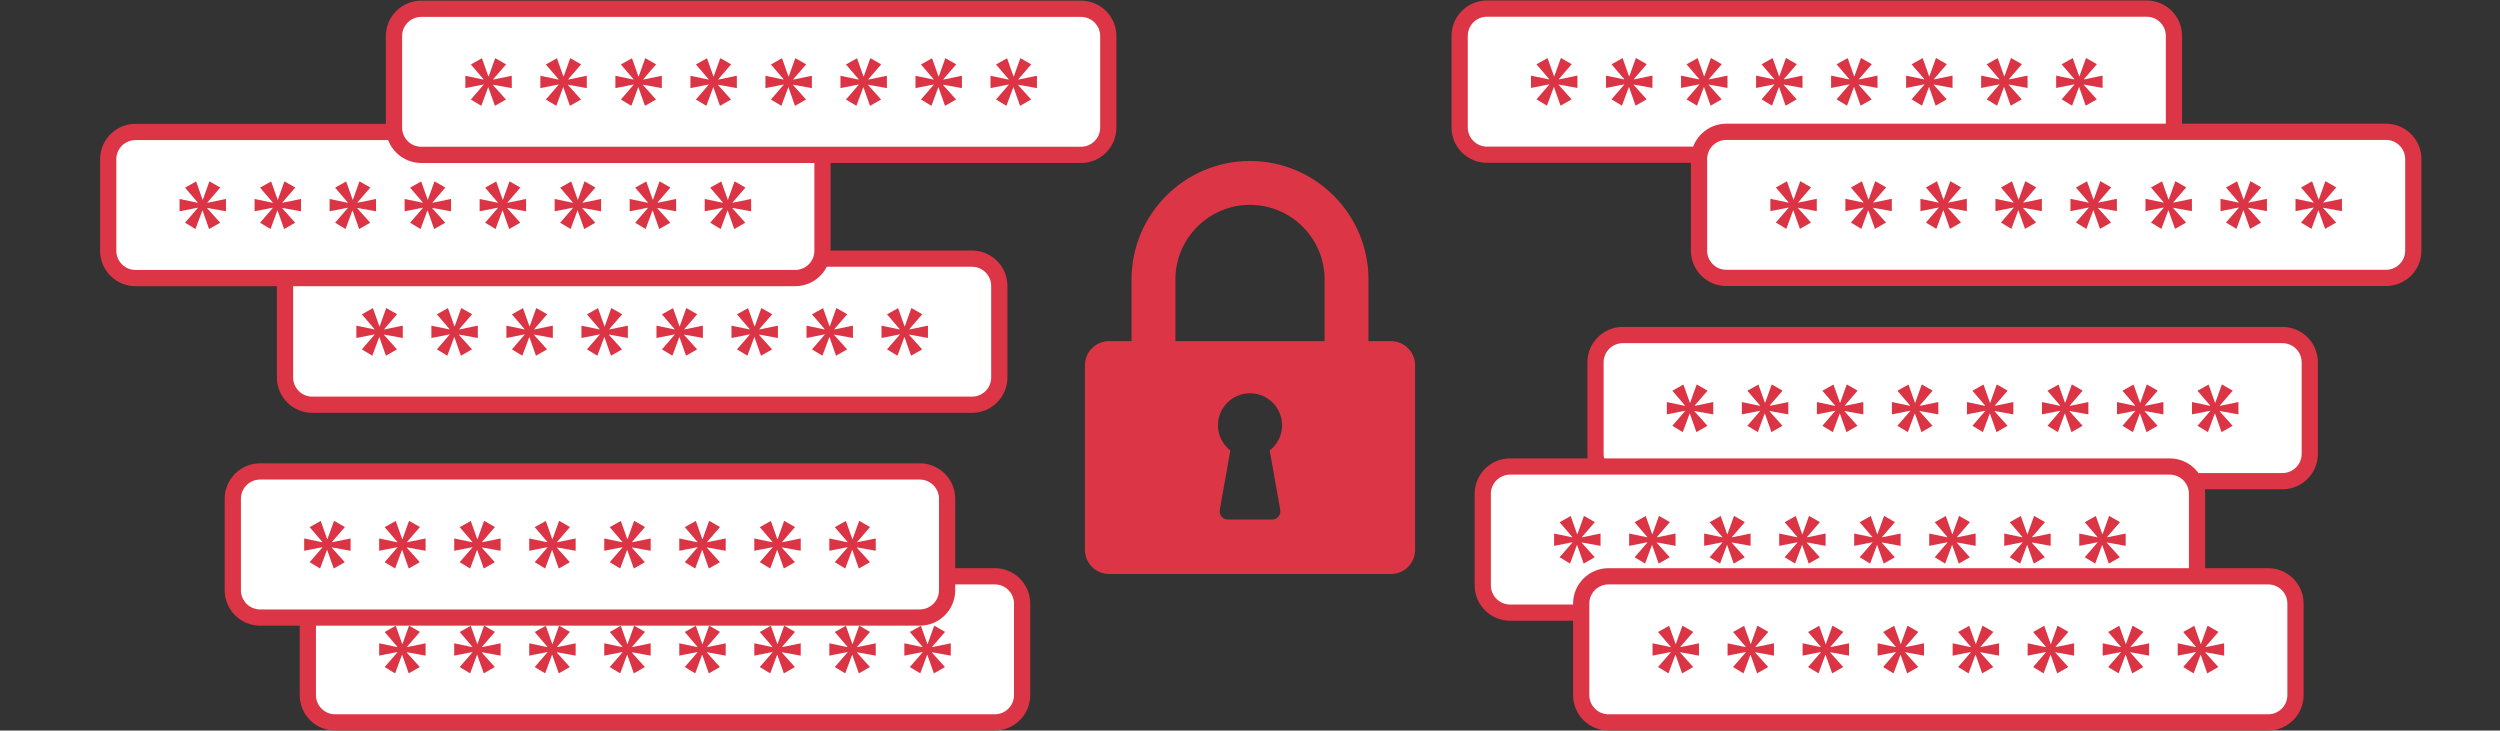 <?xml version="1.0" encoding="UTF-8"?>
<svg id="_レイヤー_2" data-name="レイヤー 2" xmlns="http://www.w3.org/2000/svg" width="308" height="90" viewBox="0 0 308 90">
  <rect x="0" y="0" width="308" height="90" fill="#333333" stroke="none"/>
  <g id="_レイヤー_1-2" data-name="レイヤー 1">
    <g>
      <rect width="308" height="90" fill="none"/>
      <path d="M171.36,42.025h-2.765v-7.596c0-8.048-6.547-14.595-14.595-14.595s-14.594,6.547-14.594,14.595v7.596h-2.765c-1.645,0-2.978,1.333-2.978,2.978v22.735c0,1.645,1.333,2.978,2.978,2.978h34.72c1.645,0,2.978-1.333,2.978-2.978v-22.735c0-1.645-1.333-2.978-2.978-2.978Zm-26.55-7.596c0-5.067,4.123-9.19,9.19-9.19s9.19,4.123,9.19,9.19v7.596h-18.38v-7.596Zm12.915,28.393c.11,.618-.365,1.184-.992,1.184h-5.465c-.627,0-1.102-.567-.992-1.184l1.301-7.322c-.923-.723-1.526-1.835-1.526-3.098,0-2.182,1.769-3.951,3.951-3.951s3.951,1.769,3.951,3.951c0,1.263-.604,2.375-1.526,3.098l1.301,7.322Z" fill="#dc3545"/>
      <g>
        <g>
          <rect x="179.829" y="1.06" width="88" height="18" rx="3.362" ry="3.362" fill="#fff"/>
          <path d="M264.467,2.06c1.302,0,2.362,1.06,2.362,2.362V15.698c0,1.302-1.06,2.362-2.362,2.362h-81.276c-1.302,0-2.362-1.06-2.362-2.362V4.422c0-1.302,1.06-2.362,2.362-2.362h81.276m0-2h-81.276c-2.409,0-4.362,1.953-4.362,4.362V15.698c0,2.409,1.953,4.362,4.362,4.362h81.276c2.409,0,4.362-1.953,4.362-4.362V4.422c0-2.409-1.953-4.362-4.362-4.362h0Z" fill="#dc3545"/>
        </g>
        <g>
          <path d="M192.298,7.142l1.339,.767-1.586,1.833,.013,.039,2.275-.468v1.521l-2.301-.416-.013,.039,1.599,1.781-1.365,.78-.806-2.288-.039,.039-.832,2.249-1.287-.78,1.586-1.833-.026-.013-2.236,.442v-1.521l2.21,.468,.026-.039-1.56-1.82,1.365-.767,.793,2.236h.039l.806-2.249Z" fill="#db3545"/>
          <path d="M201.541,7.142l1.339,.767-1.586,1.833,.013,.039,2.275-.468v1.521l-2.301-.416-.013,.039,1.599,1.781-1.365,.78-.806-2.288-.039,.039-.832,2.249-1.287-.78,1.586-1.833-.026-.013-2.236,.442v-1.521l2.21,.468,.026-.039-1.56-1.82,1.365-.767,.793,2.236h.039l.806-2.249Z" fill="#db3545"/>
          <path d="M210.784,7.142l1.339,.767-1.586,1.833,.013,.039,2.275-.468v1.521l-2.301-.416-.013,.039,1.599,1.781-1.365,.78-.806-2.288-.039,.039-.832,2.249-1.287-.78,1.586-1.833-.026-.013-2.236,.442v-1.521l2.21,.468,.026-.039-1.56-1.82,1.365-.767,.793,2.236h.039l.806-2.249Z" fill="#db3545"/>
          <path d="M220.027,7.142l1.339,.767-1.586,1.833,.013,.039,2.275-.468v1.521l-2.301-.416-.013,.039,1.599,1.781-1.365,.78-.806-2.288-.039,.039-.832,2.249-1.287-.78,1.586-1.833-.026-.013-2.236,.442v-1.521l2.21,.468,.026-.039-1.56-1.82,1.365-.767,.793,2.236h.039l.806-2.249Z" fill="#db3545"/>
          <path d="M229.27,7.142l1.339,.767-1.586,1.833,.013,.039,2.275-.468v1.521l-2.301-.416-.013,.039,1.599,1.781-1.365,.78-.806-2.288-.039,.039-.832,2.249-1.287-.78,1.586-1.833-.026-.013-2.236,.442v-1.521l2.21,.468,.026-.039-1.56-1.82,1.365-.767,.793,2.236h.039l.806-2.249Z" fill="#db3545"/>
          <path d="M238.512,7.142l1.339,.767-1.586,1.833,.013,.039,2.275-.468v1.521l-2.301-.416-.013,.039,1.599,1.781-1.365,.78-.806-2.288-.039,.039-.832,2.249-1.287-.78,1.586-1.833-.026-.013-2.236,.442v-1.521l2.21,.468,.026-.039-1.56-1.82,1.365-.767,.793,2.236h.039l.806-2.249Z" fill="#db3545"/>
          <path d="M247.756,7.142l1.339,.767-1.586,1.833,.013,.039,2.275-.468v1.521l-2.301-.416-.013,.039,1.599,1.781-1.365,.78-.806-2.288-.039,.039-.832,2.249-1.287-.78,1.586-1.833-.026-.013-2.236,.442v-1.521l2.21,.468,.026-.039-1.56-1.82,1.365-.767,.793,2.236h.039l.806-2.249Z" fill="#db3545"/>
          <path d="M256.998,7.142l1.339,.767-1.586,1.833,.013,.039,2.275-.468v1.521l-2.301-.416-.013,.039,1.599,1.781-1.365,.78-.806-2.288-.039,.039-.832,2.249-1.287-.78,1.586-1.833-.026-.013-2.236,.442v-1.521l2.21,.468,.026-.039-1.56-1.82,1.365-.767,.793,2.236h.039l.806-2.249Z" fill="#db3545"/>
        </g>
      </g>
      <g>
        <g>
          <rect x="209.319" y="16.238" width="88" height="18" rx="3.362" ry="3.362" fill="#fff"/>
          <path d="M293.957,17.238c1.302,0,2.362,1.06,2.362,2.362v11.276c0,1.302-1.06,2.362-2.362,2.362h-81.276c-1.302,0-2.362-1.06-2.362-2.362v-11.276c0-1.302,1.06-2.362,2.362-2.362h81.276m0-2h-81.276c-2.409,0-4.362,1.953-4.362,4.362v11.276c0,2.409,1.953,4.362,4.362,4.362h81.276c2.409,0,4.362-1.953,4.362-4.362v-11.276c0-2.409-1.953-4.362-4.362-4.362h0Z" fill="#dc3545"/>
        </g>
        <g>
          <path d="M221.788,22.32l1.339,.767-1.586,1.833,.013,.039,2.275-.468v1.521l-2.301-.416-.013,.039,1.599,1.781-1.365,.78-.806-2.288-.039,.039-.832,2.249-1.287-.78,1.586-1.833-.026-.013-2.236,.442v-1.521l2.21,.468,.026-.039-1.56-1.82,1.365-.767,.793,2.236h.039l.806-2.249Z" fill="#db3545"/>
          <path d="M231.031,22.32l1.339,.767-1.586,1.833,.013,.039,2.275-.468v1.521l-2.301-.416-.013,.039,1.599,1.781-1.365,.78-.806-2.288-.039,.039-.832,2.249-1.287-.78,1.586-1.833-.026-.013-2.236,.442v-1.521l2.21,.468,.026-.039-1.56-1.82,1.365-.767,.793,2.236h.039l.806-2.249Z" fill="#db3545"/>
          <path d="M240.274,22.32l1.339,.767-1.586,1.833,.013,.039,2.275-.468v1.521l-2.301-.416-.013,.039,1.599,1.781-1.365,.78-.806-2.288-.039,.039-.832,2.249-1.287-.78,1.586-1.833-.026-.013-2.236,.442v-1.521l2.21,.468,.026-.039-1.56-1.82,1.365-.767,.793,2.236h.039l.806-2.249Z" fill="#db3545"/>
          <path d="M249.517,22.32l1.339,.767-1.586,1.833,.013,.039,2.275-.468v1.521l-2.301-.416-.013,.039,1.599,1.781-1.365,.78-.806-2.288-.039,.039-.832,2.249-1.287-.78,1.586-1.833-.026-.013-2.236,.442v-1.521l2.21,.468,.026-.039-1.56-1.82,1.365-.767,.793,2.236h.039l.806-2.249Z" fill="#db3545"/>
          <path d="M258.759,22.32l1.339,.767-1.586,1.833,.013,.039,2.275-.468v1.521l-2.301-.416-.013,.039,1.599,1.781-1.365,.78-.806-2.288-.039,.039-.832,2.249-1.287-.78,1.586-1.833-.026-.013-2.236,.442v-1.521l2.21,.468,.026-.039-1.56-1.82,1.365-.767,.793,2.236h.039l.806-2.249Z" fill="#db3545"/>
          <path d="M268.002,22.32l1.339,.767-1.586,1.833,.013,.039,2.275-.468v1.521l-2.301-.416-.013,.039,1.599,1.781-1.365,.78-.806-2.288-.039,.039-.832,2.249-1.287-.78,1.586-1.833-.026-.013-2.236,.442v-1.521l2.21,.468,.026-.039-1.56-1.82,1.365-.767,.793,2.236h.039l.806-2.249Z" fill="#db3545"/>
          <path d="M277.245,22.32l1.339,.767-1.586,1.833,.013,.039,2.275-.468v1.521l-2.301-.416-.013,.039,1.599,1.781-1.365,.78-.806-2.288-.039,.039-.832,2.249-1.287-.78,1.586-1.833-.026-.013-2.236,.442v-1.521l2.21,.468,.026-.039-1.56-1.82,1.365-.767,.793,2.236h.039l.806-2.249Z" fill="#db3545"/>
          <path d="M286.488,22.32l1.339,.767-1.586,1.833,.013,.039,2.275-.468v1.521l-2.301-.416-.013,.039,1.599,1.781-1.365,.78-.806-2.288-.039,.039-.832,2.249-1.287-.78,1.586-1.833-.026-.013-2.236,.442v-1.521l2.21,.468,.026-.039-1.56-1.82,1.365-.767,.793,2.236h.039l.806-2.249Z" fill="#db3545"/>
        </g>
      </g>
      <g>
        <g>
          <rect x="196.565" y="41.278" width="88" height="18" rx="3.362" ry="3.362" fill="#fff"/>
          <path d="M281.203,42.278c1.302,0,2.362,1.06,2.362,2.362v11.276c0,1.302-1.06,2.362-2.362,2.362h-81.276c-1.302,0-2.362-1.06-2.362-2.362v-11.276c0-1.302,1.06-2.362,2.362-2.362h81.276m0-2h-81.276c-2.409,0-4.362,1.953-4.362,4.362v11.276c0,2.409,1.953,4.362,4.362,4.362h81.276c2.409,0,4.362-1.953,4.362-4.362v-11.276c0-2.409-1.953-4.362-4.362-4.362h0Z" fill="#dc3545"/>
        </g>
        <g>
          <path d="M209.034,47.36l1.339,.767-1.586,1.833,.013,.039,2.275-.468v1.521l-2.301-.416-.013,.039,1.599,1.781-1.365,.78-.806-2.288-.039,.039-.832,2.249-1.287-.78,1.586-1.833-.026-.013-2.236,.442v-1.521l2.21,.468,.026-.039-1.56-1.82,1.365-.767,.793,2.236h.039l.806-2.249Z" fill="#db3545"/>
          <path d="M218.277,47.36l1.339,.767-1.586,1.833,.013,.039,2.275-.468v1.521l-2.301-.416-.013,.039,1.599,1.781-1.365,.78-.806-2.288-.039,.039-.832,2.249-1.287-.78,1.586-1.833-.026-.013-2.236,.442v-1.521l2.21,.468,.026-.039-1.56-1.82,1.365-.767,.793,2.236h.039l.806-2.249Z" fill="#db3545"/>
          <path d="M227.52,47.36l1.339,.767-1.586,1.833,.013,.039,2.275-.468v1.521l-2.301-.416-.013,.039,1.599,1.781-1.365,.78-.806-2.288-.039,.039-.832,2.249-1.287-.78,1.586-1.833-.026-.013-2.236,.442v-1.521l2.21,.468,.026-.039-1.56-1.82,1.365-.767,.793,2.236h.039l.806-2.249Z" fill="#db3545"/>
          <path d="M236.763,47.36l1.339,.767-1.586,1.833,.013,.039,2.275-.468v1.521l-2.301-.416-.013,.039,1.599,1.781-1.365,.78-.806-2.288-.039,.039-.832,2.249-1.287-.78,1.586-1.833-.026-.013-2.236,.442v-1.521l2.21,.468,.026-.039-1.56-1.82,1.365-.767,.793,2.236h.039l.806-2.249Z" fill="#db3545"/>
          <path d="M246.005,47.36l1.339,.767-1.586,1.833,.013,.039,2.275-.468v1.521l-2.301-.416-.013,.039,1.599,1.781-1.365,.78-.806-2.288-.039,.039-.832,2.249-1.287-.78,1.586-1.833-.026-.013-2.236,.442v-1.521l2.21,.468,.026-.039-1.56-1.82,1.365-.767,.793,2.236h.039l.806-2.249Z" fill="#db3545"/>
          <path d="M255.248,47.36l1.339,.767-1.586,1.833,.013,.039,2.275-.468v1.521l-2.301-.416-.013,.039,1.599,1.781-1.365,.78-.806-2.288-.039,.039-.832,2.249-1.287-.78,1.586-1.833-.026-.013-2.236,.442v-1.521l2.21,.468,.026-.039-1.56-1.82,1.365-.767,.793,2.236h.039l.806-2.249Z" fill="#db3545"/>
          <path d="M264.491,47.36l1.339,.767-1.586,1.833,.013,.039,2.275-.468v1.521l-2.301-.416-.013,.039,1.599,1.781-1.365,.78-.806-2.288-.039,.039-.832,2.249-1.287-.78,1.586-1.833-.026-.013-2.236,.442v-1.521l2.21,.468,.026-.039-1.56-1.82,1.365-.767,.793,2.236h.039l.806-2.249Z" fill="#db3545"/>
          <path d="M273.734,47.36l1.339,.767-1.586,1.833,.013,.039,2.275-.468v1.521l-2.301-.416-.013,.039,1.599,1.781-1.365,.78-.806-2.288-.039,.039-.832,2.249-1.287-.78,1.586-1.833-.026-.013-2.236,.442v-1.521l2.21,.468,.026-.039-1.56-1.82,1.365-.767,.793,2.236h.039l.806-2.249Z" fill="#db3545"/>
        </g>
      </g>
      <g>
        <g>
          <rect x="182.676" y="57.475" width="88" height="18" rx="3.362" ry="3.362" fill="#fff"/>
          <path d="M267.314,58.475c1.302,0,2.362,1.06,2.362,2.362v11.276c0,1.302-1.06,2.362-2.362,2.362h-81.276c-1.302,0-2.362-1.06-2.362-2.362v-11.276c0-1.302,1.06-2.362,2.362-2.362h81.276m0-2h-81.276c-2.409,0-4.362,1.953-4.362,4.362v11.276c0,2.409,1.953,4.362,4.362,4.362h81.276c2.409,0,4.362-1.953,4.362-4.362v-11.276c0-2.409-1.953-4.362-4.362-4.362h0Z" fill="#dc3545"/>
        </g>
        <g>
          <path d="M195.145,63.557l1.339,.767-1.586,1.833,.013,.039,2.275-.468v1.521l-2.301-.416-.013,.039,1.599,1.781-1.365,.78-.806-2.288-.039,.039-.832,2.249-1.287-.78,1.586-1.833-.026-.013-2.236,.442v-1.521l2.21,.468,.026-.039-1.56-1.82,1.365-.767,.793,2.236h.039l.806-2.249Z" fill="#db3545"/>
          <path d="M204.388,63.557l1.339,.767-1.586,1.833,.013,.039,2.275-.468v1.521l-2.301-.416-.013,.039,1.599,1.781-1.365,.78-.806-2.288-.039,.039-.832,2.249-1.287-.78,1.586-1.833-.026-.013-2.236,.442v-1.521l2.21,.468,.026-.039-1.56-1.82,1.365-.767,.793,2.236h.039l.806-2.249Z" fill="#db3545"/>
          <path d="M213.631,63.557l1.339,.767-1.586,1.833,.013,.039,2.275-.468v1.521l-2.301-.416-.013,.039,1.599,1.781-1.365,.78-.806-2.288-.039,.039-.832,2.249-1.287-.78,1.586-1.833-.026-.013-2.236,.442v-1.521l2.21,.468,.026-.039-1.56-1.82,1.365-.767,.793,2.236h.039l.806-2.249Z" fill="#db3545"/>
          <path d="M222.874,63.557l1.339,.767-1.586,1.833,.013,.039,2.275-.468v1.521l-2.301-.416-.013,.039,1.599,1.781-1.365,.78-.806-2.288-.039,.039-.832,2.249-1.287-.78,1.586-1.833-.026-.013-2.236,.442v-1.521l2.21,.468,.026-.039-1.56-1.82,1.365-.767,.793,2.236h.039l.806-2.249Z" fill="#db3545"/>
          <path d="M232.116,63.557l1.339,.767-1.586,1.833,.013,.039,2.275-.468v1.521l-2.301-.416-.013,.039,1.599,1.781-1.365,.78-.806-2.288-.039,.039-.832,2.249-1.287-.78,1.586-1.833-.026-.013-2.236,.442v-1.521l2.21,.468,.026-.039-1.56-1.82,1.365-.767,.793,2.236h.039l.806-2.249Z" fill="#db3545"/>
          <path d="M241.359,63.557l1.339,.767-1.586,1.833,.013,.039,2.275-.468v1.521l-2.301-.416-.013,.039,1.599,1.781-1.365,.78-.806-2.288-.039,.039-.832,2.249-1.287-.78,1.586-1.833-.026-.013-2.236,.442v-1.521l2.21,.468,.026-.039-1.56-1.82,1.365-.767,.793,2.236h.039l.806-2.249Z" fill="#db3545"/>
          <path d="M250.602,63.557l1.339,.767-1.586,1.833,.013,.039,2.275-.468v1.521l-2.301-.416-.013,.039,1.599,1.781-1.365,.78-.806-2.288-.039,.039-.832,2.249-1.287-.78,1.586-1.833-.026-.013-2.236,.442v-1.521l2.21,.468,.026-.039-1.56-1.82,1.365-.767,.793,2.236h.039l.806-2.249Z" fill="#db3545"/>
          <path d="M259.845,63.557l1.339,.767-1.586,1.833,.013,.039,2.275-.468v1.521l-2.301-.416-.013,.039,1.599,1.781-1.365,.78-.806-2.288-.039,.039-.832,2.249-1.287-.78,1.586-1.833-.026-.013-2.236,.442v-1.521l2.21,.468,.026-.039-1.56-1.82,1.365-.767,.793,2.236h.039l.806-2.249Z" fill="#db3545"/>
        </g>
      </g>
      <g>
        <g>
          <rect x="194.804" y="71" width="88" height="18" rx="3.362" ry="3.362" fill="#fff"/>
          <path d="M279.442,72c1.302,0,2.362,1.06,2.362,2.362v11.276c0,1.302-1.06,2.362-2.362,2.362h-81.276c-1.302,0-2.362-1.06-2.362-2.362v-11.276c0-1.302,1.06-2.362,2.362-2.362h81.276m0-2h-81.276c-2.409,0-4.362,1.953-4.362,4.362v11.276c0,2.409,1.953,4.362,4.362,4.362h81.276c2.409,0,4.362-1.953,4.362-4.362v-11.276c0-2.409-1.953-4.362-4.362-4.362h0Z" fill="#dc3545"/>
        </g>
        <g>
          <path d="M207.273,77.082l1.339,.767-1.586,1.833,.013,.039,2.275-.468v1.521l-2.301-.416-.013,.039,1.599,1.781-1.365,.78-.806-2.288-.039,.039-.832,2.249-1.287-.78,1.586-1.833-.026-.013-2.236,.442v-1.521l2.21,.468,.026-.039-1.56-1.82,1.365-.767,.793,2.236h.039l.806-2.249Z" fill="#db3545"/>
          <path d="M216.516,77.082l1.339,.767-1.586,1.833,.013,.039,2.275-.468v1.521l-2.301-.416-.013,.039,1.599,1.781-1.365,.78-.806-2.288-.039,.039-.832,2.249-1.287-.78,1.586-1.833-.026-.013-2.236,.442v-1.521l2.21,.468,.026-.039-1.56-1.82,1.365-.767,.793,2.236h.039l.806-2.249Z" fill="#db3545"/>
          <path d="M225.759,77.082l1.339,.767-1.586,1.833,.013,.039,2.275-.468v1.521l-2.301-.416-.013,.039,1.599,1.781-1.365,.78-.806-2.288-.039,.039-.832,2.249-1.287-.78,1.586-1.833-.026-.013-2.236,.442v-1.521l2.21,.468,.026-.039-1.56-1.82,1.365-.767,.793,2.236h.039l.806-2.249Z" fill="#db3545"/>
          <path d="M235.001,77.082l1.339,.767-1.586,1.833,.013,.039,2.275-.468v1.521l-2.301-.416-.013,.039,1.599,1.781-1.365,.78-.806-2.288-.039,.039-.832,2.249-1.287-.78,1.586-1.833-.026-.013-2.236,.442v-1.521l2.21,.468,.026-.039-1.56-1.82,1.365-.767,.793,2.236h.039l.806-2.249Z" fill="#db3545"/>
          <path d="M244.244,77.082l1.339,.767-1.586,1.833,.013,.039,2.275-.468v1.521l-2.301-.416-.013,.039,1.599,1.781-1.365,.78-.806-2.288-.039,.039-.832,2.249-1.287-.78,1.586-1.833-.026-.013-2.236,.442v-1.521l2.21,.468,.026-.039-1.56-1.82,1.365-.767,.793,2.236h.039l.806-2.249Z" fill="#db3545"/>
          <path d="M253.487,77.082l1.339,.767-1.586,1.833,.013,.039,2.275-.468v1.521l-2.301-.416-.013,.039,1.599,1.781-1.365,.78-.806-2.288-.039,.039-.832,2.249-1.287-.78,1.586-1.833-.026-.013-2.236,.442v-1.521l2.21,.468,.026-.039-1.56-1.82,1.365-.767,.793,2.236h.039l.806-2.249Z" fill="#db3545"/>
          <path d="M262.73,77.082l1.339,.767-1.586,1.833,.013,.039,2.275-.468v1.521l-2.301-.416-.013,.039,1.599,1.781-1.365,.78-.806-2.288-.039,.039-.832,2.249-1.287-.78,1.586-1.833-.026-.013-2.236,.442v-1.521l2.21,.468,.026-.039-1.56-1.82,1.365-.767,.793,2.236h.039l.806-2.249Z" fill="#db3545"/>
          <path d="M271.973,77.082l1.339,.767-1.586,1.833,.013,.039,2.275-.468v1.521l-2.301-.416-.013,.039,1.599,1.781-1.365,.78-.806-2.288-.039,.039-.832,2.249-1.287-.78,1.586-1.833-.026-.013-2.236,.442v-1.521l2.21,.468,.026-.039-1.56-1.82,1.365-.767,.793,2.236h.039l.806-2.249Z" fill="#db3545"/>
        </g>
      </g>
      <g>
        <g>
          <rect x="37.925" y="71" width="88" height="18" rx="3.362" ry="3.362" fill="#fff"/>
          <path d="M122.563,72c1.302,0,2.362,1.06,2.362,2.362v11.276c0,1.302-1.06,2.362-2.362,2.362H41.287c-1.302,0-2.362-1.06-2.362-2.362v-11.276c0-1.302,1.06-2.362,2.362-2.362H122.563m0-2H41.287c-2.409,0-4.362,1.953-4.362,4.362v11.276c0,2.409,1.953,4.362,4.362,4.362H122.563c2.409,0,4.362-1.953,4.362-4.362v-11.276c0-2.409-1.953-4.362-4.362-4.362h0Z" fill="#dc3545"/>
        </g>
        <g>
          <path d="M50.394,77.082l1.339,.767-1.586,1.833,.013,.039,2.275-.468v1.521l-2.301-.416-.013,.039,1.599,1.781-1.365,.78-.806-2.288-.039,.039-.832,2.249-1.287-.78,1.586-1.833-.026-.013-2.236,.442v-1.521l2.21,.468,.026-.039-1.56-1.82,1.365-.767,.793,2.236h.039l.806-2.249Z" fill="#db3545"/>
          <path d="M59.637,77.082l1.339,.767-1.586,1.833,.013,.039,2.275-.468v1.521l-2.301-.416-.013,.039,1.599,1.781-1.365,.78-.806-2.288-.039,.039-.832,2.249-1.287-.78,1.586-1.833-.026-.013-2.236,.442v-1.521l2.21,.468,.026-.039-1.56-1.82,1.365-.767,.793,2.236h.039l.806-2.249Z" fill="#db3545"/>
          <path d="M68.88,77.082l1.339,.767-1.586,1.833,.013,.039,2.275-.468v1.521l-2.301-.416-.013,.039,1.599,1.781-1.365,.78-.806-2.288-.039,.039-.832,2.249-1.287-.78,1.586-1.833-.026-.013-2.236,.442v-1.521l2.21,.468,.026-.039-1.56-1.82,1.365-.767,.793,2.236h.039l.806-2.249Z" fill="#db3545"/>
          <path d="M78.123,77.082l1.339,.767-1.586,1.833,.013,.039,2.275-.468v1.521l-2.301-.416-.013,.039,1.599,1.781-1.365,.78-.806-2.288-.039,.039-.832,2.249-1.287-.78,1.586-1.833-.026-.013-2.236,.442v-1.521l2.21,.468,.026-.039-1.56-1.82,1.365-.767,.793,2.236h.039l.806-2.249Z" fill="#db3545"/>
          <path d="M87.366,77.082l1.339,.767-1.586,1.833,.013,.039,2.275-.468v1.521l-2.301-.416-.013,.039,1.599,1.781-1.365,.78-.806-2.288-.039,.039-.832,2.249-1.287-.78,1.586-1.833-.026-.013-2.236,.442v-1.521l2.21,.468,.026-.039-1.56-1.82,1.365-.767,.793,2.236h.039l.806-2.249Z" fill="#db3545"/>
          <path d="M96.608,77.082l1.339,.767-1.586,1.833,.013,.039,2.275-.468v1.521l-2.301-.416-.013,.039,1.599,1.781-1.365,.78-.806-2.288-.039,.039-.832,2.249-1.287-.78,1.586-1.833-.026-.013-2.236,.442v-1.521l2.21,.468,.026-.039-1.56-1.82,1.365-.767,.793,2.236h.039l.806-2.249Z" fill="#db3545"/>
          <path d="M105.851,77.082l1.339,.767-1.586,1.833,.013,.039,2.275-.468v1.521l-2.301-.416-.013,.039,1.599,1.781-1.365,.78-.806-2.288-.039,.039-.832,2.249-1.287-.78,1.586-1.833-.026-.013-2.236,.442v-1.521l2.21,.468,.026-.039-1.56-1.82,1.365-.767,.793,2.236h.039l.806-2.249Z" fill="#db3545"/>
          <path d="M115.094,77.082l1.339,.767-1.586,1.833,.013,.039,2.275-.468v1.521l-2.301-.416-.013,.039,1.599,1.781-1.365,.78-.806-2.288-.039,.039-.832,2.249-1.287-.78,1.586-1.833-.026-.013-2.236,.442v-1.521l2.21,.468,.026-.039-1.56-1.82,1.365-.767,.793,2.236h.039l.806-2.249Z" fill="#db3545"/>
        </g>
      </g>
      <g>
        <g>
          <rect x="35.114" y="31.865" width="88" height="18" rx="3.362" ry="3.362" fill="#fff"/>
          <path d="M119.752,32.865c1.302,0,2.362,1.06,2.362,2.362v11.276c0,1.302-1.06,2.362-2.362,2.362H38.476c-1.302,0-2.362-1.06-2.362-2.362v-11.276c0-1.302,1.06-2.362,2.362-2.362H119.752m0-2H38.476c-2.409,0-4.362,1.953-4.362,4.362v11.276c0,2.409,1.953,4.362,4.362,4.362H119.752c2.409,0,4.362-1.953,4.362-4.362v-11.276c0-2.409-1.953-4.362-4.362-4.362h0Z" fill="#dc3545"/>
        </g>
        <g>
          <path d="M47.583,37.947l1.339,.767-1.586,1.833,.013,.039,2.275-.468v1.521l-2.301-.416-.013,.039,1.599,1.781-1.365,.78-.806-2.288-.039,.039-.832,2.249-1.287-.78,1.586-1.833-.026-.013-2.236,.442v-1.521l2.21,.468,.026-.039-1.56-1.82,1.365-.767,.793,2.236h.039l.806-2.249Z" fill="#db3545"/>
          <path d="M56.826,37.947l1.339,.767-1.586,1.833,.013,.039,2.275-.468v1.521l-2.301-.416-.013,.039,1.599,1.781-1.365,.78-.806-2.288-.039,.039-.832,2.249-1.287-.78,1.586-1.833-.026-.013-2.236,.442v-1.521l2.21,.468,.026-.039-1.56-1.82,1.365-.767,.793,2.236h.039l.806-2.249Z" fill="#db3545"/>
          <path d="M66.069,37.947l1.339,.767-1.586,1.833,.013,.039,2.275-.468v1.521l-2.301-.416-.013,.039,1.599,1.781-1.365,.78-.806-2.288-.039,.039-.832,2.249-1.287-.78,1.586-1.833-.026-.013-2.236,.442v-1.521l2.21,.468,.026-.039-1.56-1.82,1.365-.767,.793,2.236h.039l.806-2.249Z" fill="#db3545"/>
          <path d="M75.312,37.947l1.339,.767-1.586,1.833,.013,.039,2.275-.468v1.521l-2.301-.416-.013,.039,1.599,1.781-1.365,.78-.806-2.288-.039,.039-.832,2.249-1.287-.78,1.586-1.833-.026-.013-2.236,.442v-1.521l2.21,.468,.026-.039-1.56-1.82,1.365-.767,.793,2.236h.039l.806-2.249Z" fill="#db3545"/>
          <path d="M84.555,37.947l1.339,.767-1.586,1.833,.013,.039,2.275-.468v1.521l-2.301-.416-.013,.039,1.599,1.781-1.365,.78-.806-2.288-.039,.039-.832,2.249-1.287-.78,1.586-1.833-.026-.013-2.236,.442v-1.521l2.21,.468,.026-.039-1.56-1.82,1.365-.767,.793,2.236h.039l.806-2.249Z" fill="#db3545"/>
          <path d="M93.797,37.947l1.339,.767-1.586,1.833,.013,.039,2.275-.468v1.521l-2.301-.416-.013,.039,1.599,1.781-1.365,.78-.806-2.288-.039,.039-.832,2.249-1.287-.78,1.586-1.833-.026-.013-2.236,.442v-1.521l2.21,.468,.026-.039-1.56-1.82,1.365-.767,.793,2.236h.039l.806-2.249Z" fill="#db3545"/>
          <path d="M103.04,37.947l1.339,.767-1.586,1.833,.013,.039,2.275-.468v1.521l-2.301-.416-.013,.039,1.599,1.781-1.365,.78-.806-2.288-.039,.039-.832,2.249-1.287-.78,1.586-1.833-.026-.013-2.236,.442v-1.521l2.21,.468,.026-.039-1.56-1.82,1.365-.767,.793,2.236h.039l.806-2.249Z" fill="#db3545"/>
          <path d="M112.283,37.947l1.339,.767-1.586,1.833,.013,.039,2.275-.468v1.521l-2.301-.416-.013,.039,1.599,1.781-1.365,.78-.806-2.288-.039,.039-.832,2.249-1.287-.78,1.586-1.833-.026-.013-2.236,.442v-1.521l2.21,.468,.026-.039-1.56-1.82,1.365-.767,.793,2.236h.039l.806-2.249Z" fill="#db3545"/>
        </g>
      </g>
      <g>
        <g>
          <rect x="28.683" y="58.082" width="88" height="18" rx="3.362" ry="3.362" fill="#fff"/>
          <path d="M113.321,59.082c1.302,0,2.362,1.06,2.362,2.362v11.276c0,1.302-1.06,2.362-2.362,2.362H32.044c-1.302,0-2.362-1.06-2.362-2.362v-11.276c0-1.302,1.06-2.362,2.362-2.362H113.321m0-2H32.044c-2.409,0-4.362,1.953-4.362,4.362v11.276c0,2.409,1.953,4.362,4.362,4.362H113.321c2.409,0,4.362-1.953,4.362-4.362v-11.276c0-2.409-1.953-4.362-4.362-4.362h0Z" fill="#dc3545"/>
        </g>
        <g>
          <path d="M41.152,64.164l1.339,.767-1.586,1.833,.013,.039,2.275-.468v1.521l-2.301-.416-.013,.039,1.599,1.781-1.365,.78-.806-2.288-.039,.039-.832,2.249-1.287-.78,1.586-1.833-.026-.013-2.236,.442v-1.521l2.21,.468,.026-.039-1.56-1.82,1.365-.767,.793,2.236h.039l.806-2.249Z" fill="#db3545"/>
          <path d="M50.394,64.164l1.339,.767-1.586,1.833,.013,.039,2.275-.468v1.521l-2.301-.416-.013,.039,1.599,1.781-1.365,.78-.806-2.288-.039,.039-.832,2.249-1.287-.78,1.586-1.833-.026-.013-2.236,.442v-1.521l2.21,.468,.026-.039-1.56-1.82,1.365-.767,.793,2.236h.039l.806-2.249Z" fill="#db3545"/>
          <path d="M59.638,64.164l1.339,.767-1.586,1.833,.013,.039,2.275-.468v1.521l-2.301-.416-.013,.039,1.599,1.781-1.365,.78-.806-2.288-.039,.039-.832,2.249-1.287-.78,1.586-1.833-.026-.013-2.236,.442v-1.521l2.21,.468,.026-.039-1.56-1.82,1.365-.767,.793,2.236h.039l.806-2.249Z" fill="#db3545"/>
          <path d="M68.88,64.164l1.339,.767-1.586,1.833,.013,.039,2.275-.468v1.521l-2.301-.416-.013,.039,1.599,1.781-1.365,.78-.806-2.288-.039,.039-.832,2.249-1.287-.78,1.586-1.833-.026-.013-2.236,.442v-1.521l2.21,.468,.026-.039-1.56-1.82,1.365-.767,.793,2.236h.039l.806-2.249Z" fill="#db3545"/>
          <path d="M78.123,64.164l1.339,.767-1.586,1.833,.013,.039,2.275-.468v1.521l-2.301-.416-.013,.039,1.599,1.781-1.365,.78-.806-2.288-.039,.039-.832,2.249-1.287-.78,1.586-1.833-.026-.013-2.236,.442v-1.521l2.21,.468,.026-.039-1.56-1.82,1.365-.767,.793,2.236h.039l.806-2.249Z" fill="#db3545"/>
          <path d="M87.366,64.164l1.339,.767-1.586,1.833,.013,.039,2.275-.468v1.521l-2.301-.416-.013,.039,1.599,1.781-1.365,.78-.806-2.288-.039,.039-.832,2.249-1.287-.78,1.586-1.833-.026-.013-2.236,.442v-1.521l2.21,.468,.026-.039-1.56-1.82,1.365-.767,.793,2.236h.039l.806-2.249Z" fill="#db3545"/>
          <path d="M96.609,64.164l1.339,.767-1.586,1.833,.013,.039,2.275-.468v1.521l-2.301-.416-.013,.039,1.599,1.781-1.365,.78-.806-2.288-.039,.039-.832,2.249-1.287-.78,1.586-1.833-.026-.013-2.236,.442v-1.521l2.21,.468,.026-.039-1.56-1.82,1.365-.767,.793,2.236h.039l.806-2.249Z" fill="#db3545"/>
          <path d="M105.851,64.164l1.339,.767-1.586,1.833,.013,.039,2.275-.468v1.521l-2.301-.416-.013,.039,1.599,1.781-1.365,.78-.806-2.288-.039,.039-.832,2.249-1.287-.78,1.586-1.833-.026-.013-2.236,.442v-1.521l2.21,.468,.026-.039-1.56-1.82,1.365-.767,.793,2.236h.039l.806-2.249Z" fill="#db3545"/>
        </g>
      </g>
      <g>
        <g>
          <rect x="13.331" y="16.258" width="88" height="18" rx="3.362" ry="3.362" fill="#fff"/>
          <path d="M97.969,17.258c1.302,0,2.362,1.06,2.362,2.362v11.276c0,1.302-1.06,2.362-2.362,2.362H16.692c-1.302,0-2.362-1.06-2.362-2.362v-11.276c0-1.302,1.06-2.362,2.362-2.362H97.969m0-2H16.692c-2.409,0-4.362,1.953-4.362,4.362v11.276c0,2.409,1.953,4.362,4.362,4.362H97.969c2.409,0,4.362-1.953,4.362-4.362v-11.276c0-2.409-1.953-4.362-4.362-4.362h0Z" fill="#dc3545"/>
        </g>
        <g>
          <path d="M25.8,22.34l1.339,.767-1.586,1.833,.013,.039,2.275-.468v1.521l-2.301-.416-.013,.039,1.599,1.781-1.365,.78-.806-2.288-.039,.039-.832,2.249-1.287-.78,1.586-1.833-.026-.013-2.236,.442v-1.521l2.21,.468,.026-.039-1.56-1.82,1.365-.767,.793,2.236h.039l.806-2.249Z" fill="#db3545"/>
          <path d="M35.042,22.34l1.339,.767-1.586,1.833,.013,.039,2.275-.468v1.521l-2.301-.416-.013,.039,1.599,1.781-1.365,.78-.806-2.288-.039,.039-.832,2.249-1.287-.78,1.586-1.833-.026-.013-2.236,.442v-1.521l2.21,.468,.026-.039-1.56-1.82,1.365-.767,.793,2.236h.039l.806-2.249Z" fill="#db3545"/>
          <path d="M44.286,22.34l1.339,.767-1.586,1.833,.013,.039,2.275-.468v1.521l-2.301-.416-.013,.039,1.599,1.781-1.365,.78-.806-2.288-.039,.039-.832,2.249-1.287-.78,1.586-1.833-.026-.013-2.236,.442v-1.521l2.21,.468,.026-.039-1.56-1.82,1.365-.767,.793,2.236h.039l.806-2.249Z" fill="#db3545"/>
          <path d="M53.528,22.34l1.339,.767-1.586,1.833,.013,.039,2.275-.468v1.521l-2.301-.416-.013,.039,1.599,1.781-1.365,.78-.806-2.288-.039,.039-.832,2.249-1.287-.78,1.586-1.833-.026-.013-2.236,.442v-1.521l2.21,.468,.026-.039-1.56-1.82,1.365-.767,.793,2.236h.039l.806-2.249Z" fill="#db3545"/>
          <path d="M62.771,22.34l1.339,.767-1.586,1.833,.013,.039,2.275-.468v1.521l-2.301-.416-.013,.039,1.599,1.781-1.365,.78-.806-2.288-.039,.039-.832,2.249-1.287-.78,1.586-1.833-.026-.013-2.236,.442v-1.521l2.21,.468,.026-.039-1.56-1.82,1.365-.767,.793,2.236h.039l.806-2.249Z" fill="#db3545"/>
          <path d="M72.014,22.34l1.339,.767-1.586,1.833,.013,.039,2.275-.468v1.521l-2.301-.416-.013,.039,1.599,1.781-1.365,.78-.806-2.288-.039,.039-.832,2.249-1.287-.78,1.586-1.833-.026-.013-2.236,.442v-1.521l2.21,.468,.026-.039-1.56-1.82,1.365-.767,.793,2.236h.039l.806-2.249Z" fill="#db3545"/>
          <path d="M81.257,22.34l1.339,.767-1.586,1.833,.013,.039,2.275-.468v1.521l-2.301-.416-.013,.039,1.599,1.781-1.365,.78-.806-2.288-.039,.039-.832,2.249-1.287-.78,1.586-1.833-.026-.013-2.236,.442v-1.521l2.21,.468,.026-.039-1.56-1.82,1.365-.767,.793,2.236h.039l.806-2.249Z" fill="#db3545"/>
          <path d="M90.499,22.34l1.339,.767-1.586,1.833,.013,.039,2.275-.468v1.521l-2.301-.416-.013,.039,1.599,1.781-1.365,.78-.806-2.288-.039,.039-.832,2.249-1.287-.78,1.586-1.833-.026-.013-2.236,.442v-1.521l2.21,.468,.026-.039-1.56-1.82,1.365-.767,.793,2.236h.039l.806-2.249Z" fill="#db3545"/>
        </g>
      </g>
      <g>
        <g>
          <rect x="48.541" y="1.08" width="88" height="18" rx="3.362" ry="3.362" fill="#fff"/>
          <path d="M133.179,2.08c1.302,0,2.362,1.06,2.362,2.362V15.718c0,1.302-1.06,2.362-2.362,2.362H51.902c-1.302,0-2.362-1.06-2.362-2.362V4.442c0-1.302,1.06-2.362,2.362-2.362h81.276m0-2H51.902c-2.409,0-4.362,1.953-4.362,4.362V15.718c0,2.409,1.953,4.362,4.362,4.362h81.276c2.409,0,4.362-1.953,4.362-4.362V4.442c0-2.409-1.953-4.362-4.362-4.362h0Z" fill="#dc3545"/>
        </g>
        <g>
          <path d="M61.01,7.162l1.339,.767-1.586,1.833,.013,.039,2.275-.468v1.521l-2.301-.416-.013,.039,1.599,1.781-1.365,.78-.806-2.288-.039,.039-.832,2.249-1.287-.78,1.586-1.833-.026-.013-2.236,.442v-1.521l2.21,.468,.026-.039-1.56-1.82,1.365-.767,.793,2.236h.039l.806-2.249Z" fill="#db3545"/>
          <path d="M70.252,7.162l1.339,.767-1.586,1.833,.013,.039,2.275-.468v1.521l-2.301-.416-.013,.039,1.599,1.781-1.365,.78-.806-2.288-.039,.039-.832,2.249-1.287-.78,1.586-1.833-.026-.013-2.236,.442v-1.521l2.21,.468,.026-.039-1.56-1.82,1.365-.767,.793,2.236h.039l.806-2.249Z" fill="#db3545"/>
          <path d="M79.496,7.162l1.339,.767-1.586,1.833,.013,.039,2.275-.468v1.521l-2.301-.416-.013,.039,1.599,1.781-1.365,.78-.806-2.288-.039,.039-.832,2.249-1.287-.78,1.586-1.833-.026-.013-2.236,.442v-1.521l2.21,.468,.026-.039-1.56-1.82,1.365-.767,.793,2.236h.039l.806-2.249Z" fill="#db3545"/>
          <path d="M88.738,7.162l1.339,.767-1.586,1.833,.013,.039,2.275-.468v1.521l-2.301-.416-.013,.039,1.599,1.781-1.365,.78-.806-2.288-.039,.039-.832,2.249-1.287-.78,1.586-1.833-.026-.013-2.236,.442v-1.521l2.21,.468,.026-.039-1.56-1.82,1.365-.767,.793,2.236h.039l.806-2.249Z" fill="#db3545"/>
          <path d="M97.981,7.162l1.339,.767-1.586,1.833,.013,.039,2.275-.468v1.521l-2.301-.416-.013,.039,1.599,1.781-1.365,.78-.806-2.288-.039,.039-.832,2.249-1.287-.78,1.586-1.833-.026-.013-2.236,.442v-1.521l2.21,.468,.026-.039-1.56-1.82,1.365-.767,.793,2.236h.039l.806-2.249Z" fill="#db3545"/>
          <path d="M107.224,7.162l1.339,.767-1.586,1.833,.013,.039,2.275-.468v1.521l-2.301-.416-.013,.039,1.599,1.781-1.365,.78-.806-2.288-.039,.039-.832,2.249-1.287-.78,1.586-1.833-.026-.013-2.236,.442v-1.521l2.21,.468,.026-.039-1.56-1.82,1.365-.767,.793,2.236h.039l.806-2.249Z" fill="#db3545"/>
          <path d="M116.467,7.162l1.339,.767-1.586,1.833,.013,.039,2.275-.468v1.521l-2.301-.416-.013,.039,1.599,1.781-1.365,.78-.806-2.288-.039,.039-.832,2.249-1.287-.78,1.586-1.833-.026-.013-2.236,.442v-1.521l2.21,.468,.026-.039-1.56-1.82,1.365-.767,.793,2.236h.039l.806-2.249Z" fill="#db3545"/>
          <path d="M125.709,7.162l1.339,.767-1.586,1.833,.013,.039,2.275-.468v1.521l-2.301-.416-.013,.039,1.599,1.781-1.365,.78-.806-2.288-.039,.039-.832,2.249-1.287-.78,1.586-1.833-.026-.013-2.236,.442v-1.521l2.21,.468,.026-.039-1.56-1.82,1.365-.767,.793,2.236h.039l.806-2.249Z" fill="#db3545"/>
        </g>
      </g>
    </g>
  </g>
</svg>